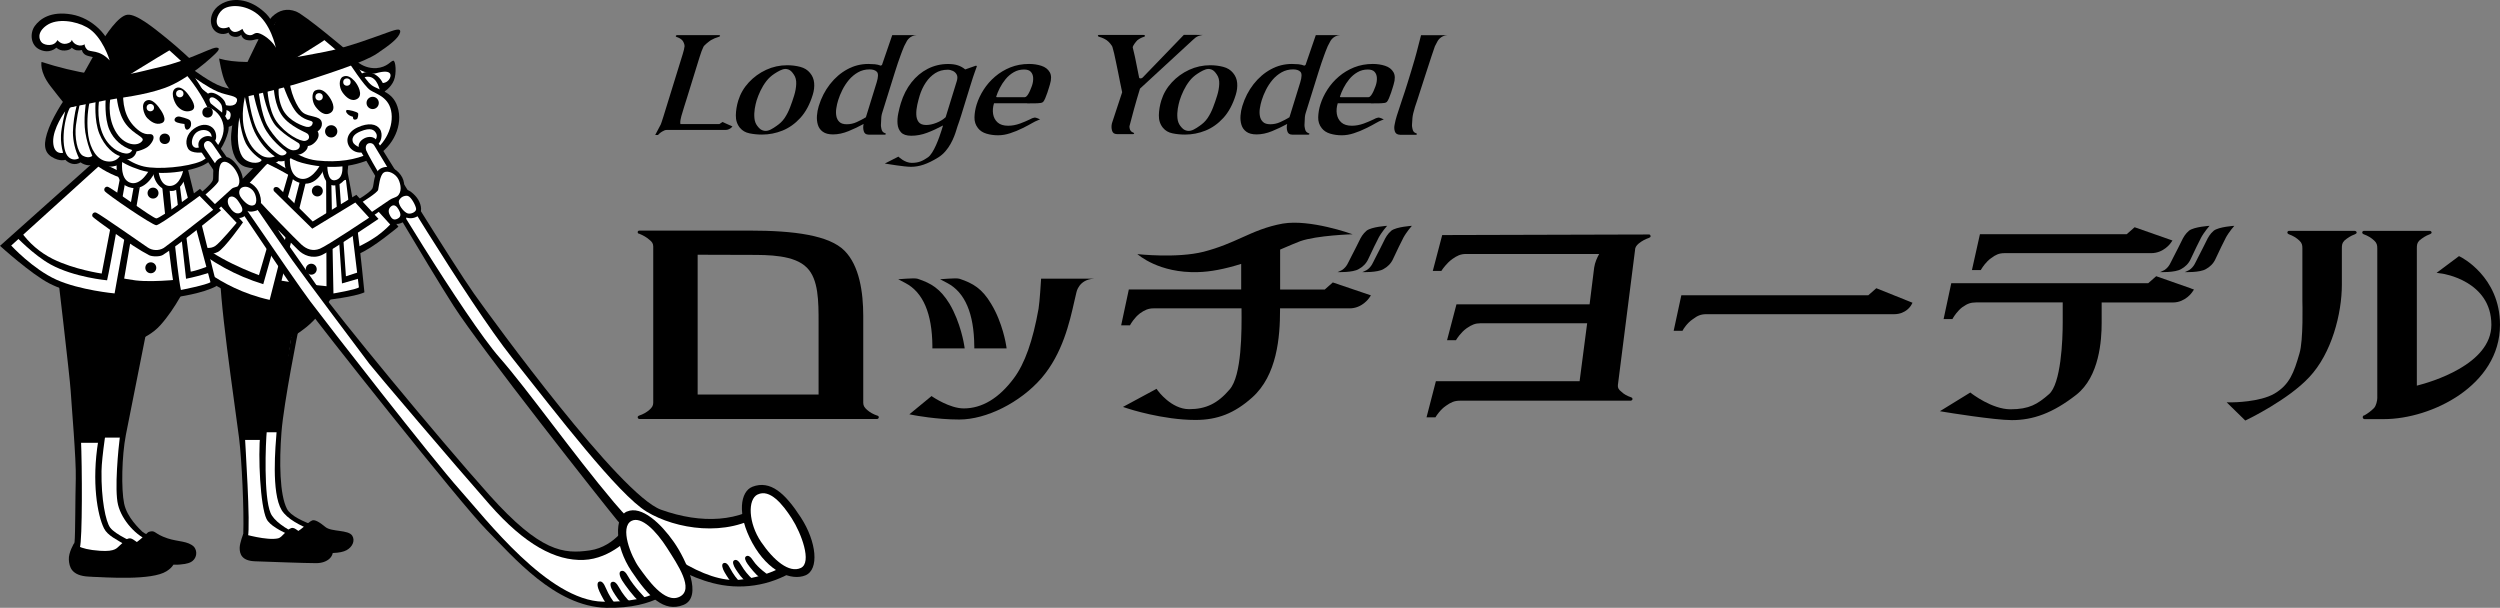 <?xml version="1.0" encoding="UTF-8"?><svg id="_レイヤー_2" xmlns="http://www.w3.org/2000/svg" viewBox="0 0 602.81 146.56"><rect x="0" y="0" width="602.81" height="146.56" fill="#808080" stroke="none"/><defs><style>.cls-1{fill:#fff;}</style></defs><g id="_レイヤー_1-2"><path d="m86.09,14.84c1.28,1.1,2.94,1.67,4.63,1.59,2.7-.21,3.52-1.78,4.11-1.8s.83,3.09.15,4.75c-.68,1.65-2.34,3.07-3.81,3.35l-2.97-.92-4.54-5.13,2.44-1.84Z"/><path class="cls-1" d="m86.18,16.55s2.73,1.61,4.52,1.1c1.86-.53,3.04-.5,3.39.16s-.46,2.54-2.52,2.18c-2.05-.35-5.77-2.76-5.77-2.76l.37-.68Z"/><polygon class="cls-1" points="87.38 18.31 89.13 17.95 92.02 20.24 92.55 21.69 91.74 22.75 87.91 19.76 87.38 18.31"/><path d="m86.93,17.97c.57-.5,1.34-.69,2.08-.54,1.26.24,2.35,1,3.02,2.1.92,1.35.72,3.24.72,3.24l-1.11-.75s-.59-3.52-2.86-3.52c-.46-.03-.91.1-1.28.37l-.57-.91Z"/><polygon class="cls-1" points="83.65 13.35 70.73 2.96 66.81 3.94 59.84 16.68 83.65 13.35"/><polygon class="cls-1" points="67.78 36.51 65.32 39.04 60.55 69.61 82.4 70.74 82.17 39.65 67.78 36.51"/><polygon class="cls-1" points="70.97 79.46 69.53 90.79 67.09 103.88 67.09 114.62 67.65 121.13 68.84 123.21 70.44 125.1 77.15 128.37 73.69 131.49 63.61 127.44 61.2 104.52 62.18 80.63 70.97 79.46"/><path d="m53.21,64.46c-.91,4.45,3.52,33.74,4.42,41.05.69,5.52,1.23,17.56,1.03,23.21-.09,2.52-.29,2.7.14,4.07.33,1.07,3.52,2.04,8.01,2.16s10.6.52,11.72,0,.66-2.8-.7-3.46c-1.37-.66-10.94-3.86-12.6-7.81-1.66-3.95-1.21-16.76-.88-20.04.33-3.27,2-20.6,2-20.6,0,0,3.39-.78,7.59-4.22,4.21-3.44,7.55-9.55,7.55-9.55,0,0-11.13-.92-17.04-2.21s-8.97-1.99-11.23-2.59Z"/><path class="cls-1" d="m78.71,70.4s-6.05-.42-10.68-1.04c-4.62-.62-12.79-2.85-12.79-2.85-.02,3.92.18,7.83.62,11.72.74,7.16,3.05,23.97,3.16,26.35s1.42,22.06.75,24.9,1.1,3.13,1.82,3.32,14.71,1.63,15.1,1.04.62-2.07-.55-2.52-10.39-3.13-11.88-6.2c-1.5-3.08-2.07-15.1-1.5-20.58.57-5.47,1.91-24.57,2.25-25.78s1.87-.57,1.82.07-.04,2.14-.04,2.14c2.18-.67,4.19-1.77,5.93-3.24,2.93-2.48,5.99-7.32,5.99-7.32Z"/><path d="m80.4,69.93s-23.24-3.15-26.46-5.27l3.42,33.44.85,7.21h5.42l.72-1.67,2.77.24,3.29-23.7s8.24-4.17,10-10.25Z"/><path d="m70.38,80.18s-3.48,21.22-3.68,23.83c-.27,3.58-1.33,14.79,1.22,19,2.55,4.2,12.72,6.54,13.54,7,.54.3.73.98.43,1.52-.1.18-.25.33-.43.43-.73.39-2.75.39-2.75.39l.49.78s2.96-.14,3.61-1.06c.65-.92,1.3-2.55,0-3.13-1.3-.58-11.88-2.87-13.62-6.25-1.75-3.38-1.88-11.25-1.32-18.46.56-7.22,4.1-24.77,4.1-24.77l-1.59.72Z"/><polygon points="58.79 104.57 63.61 104.52 63.61 106.08 58.79 106.08 58.79 104.57"/><polygon points="63.92 102.77 67.25 102.51 67.09 104.23 63.92 104.23 63.92 102.77"/><path d="m75.27,125.49c-1.12.45-3.17,2.99-4.53,2.98,0,0,1.53,3.87,4.92,4.48,3.39.61,6.45.52,7.91-.29s2.08-2.32,1.37-3.48c-.93-1.5-5-.89-6.47-2.1-1.46-1.21-2.57-1.84-3.2-1.59Z"/><path d="m75.61,126.66c-.34.11-1.42,1.49-2.88,2.3,2.23,2.2,5.29,3.34,8.41,3.13,1.67-.13,2.79-.93,2.82-1.9.03-1.5-4.3-1.17-6.3-2.4-1.18-.72-1.32-1.37-2.05-1.13Z"/><path d="m70.19,127.35c-1.12.36-2.14,2.23-3.1,2.45-2.67.63-8.44-1.07-8.44-1.07,0,0-.84,2.21-.86,3.35-.02,1.56.56,3.15,3.68,3.26,3.12.11,12.07.45,14.77.45s4.5-1.62,3.94-3.66c-.69-2.54-2.46-1.79-5.4-2.68-2.94-.89-3.47-2.49-4.59-2.1Z"/><path d="m70.61,128.67c-.68.42-1.14,1.63-2.73,2.09-1.5.43-5.18.34-8.11-.45-.57,1.21-.88,2.28.13,3.19,1.17,1.07,6.41.78,8.94.86s7.96.42,8.81.02c1.3-.62,1.86-2.89.16-3.16-6.23-.98-6.51-2.97-7.2-2.55Z"/><polygon class="cls-1" points="91.34 49.98 95.06 54.5 85.99 60.84 85.48 55.85 91.34 49.98"/><path d="m64.13,37.5s-7.47,7.35-12.35,12.5c-2.92,3.08-9.63,11.23-9.63,11.23,0,0,4.21,3.64,9.21,7.13,5.7,3.96,14.93,5.78,14.93,5.78l7.61-30.86s-7.43-3.8-9.79-5.78Z"/><path class="cls-1" d="m64.43,39.46s-6.07,6.52-9.19,10.29c-2.95,3.57-10.12,11.68-10.12,11.68,0,0,7.12,8.04,19.9,10.88l7.27-28.52c-2.54-1.58-5.17-3.03-7.86-4.33Z"/><path d="m45.64,58.73c5.21,4.46,11.28,7.79,17.84,9.79l7.26-25.71-1.24-.71-7.06,24.25s-11.68-4.23-15.36-8.95l-1.44,1.34Z"/><path d="m47.76,60.29c1.13,1.23,3.22,1.23,4.78.46,1.56-.76,6.05-7.13,6.05-7.13l-5.08-5.79s-6.75,6.32-6.89,8.03.33,3.55,1.13,4.43Z"/><path class="cls-1" d="m53.32,49.8l3.74,3.93s-4.07,4.91-5.2,5.61-2.5.48-3.08,0-1.81-2.43-1.22-3.7c.59-1.27,5.76-5.84,5.76-5.84Z"/><path d="m78.64,43.36l.1,28.98s6.7-.74,9.13-1.85c0,0-1.01-10.29-1.7-15.4-.69-5.1-2.52-14.43-2.52-14.43,0,0-2.63,2.16-5.01,2.7Z"/><path class="cls-1" d="m83.42,43.36s-2.86.69-3.52.98l.5,26.42s5.57-.94,6.14-1.48l-3.13-25.92Z"/><polygon points="86.57 65.59 83.41 66.62 81.78 43.24 80.76 43.46 82.46 68.34 86.93 67.05 86.57 65.59"/><circle cx="75.05" cy="64.91" r="1.32"/><polygon class="cls-1" points="23.94 39.04 20.24 68.39 44.33 69.96 44.88 39.9 23.94 39.04"/><polygon class="cls-1" points="34.25 80.63 27.8 82.65 23.9 110.78 23.51 116.25 26.24 135.52 43.56 135.52 45.97 134.71 45.97 132.46 39.37 130.9 36.37 128.94 34.92 129.36 29.62 124.12 28.52 112.99 31.71 94.76 34.25 80.63"/><path d="m33.4,81.29s-4.13,21.22-4.49,23.96c-.36,2.73-1.36,12.84-.44,16.5.91,3.66,4.4,7.65,7.91,8.79,3.51,1.14,8.98,1.9,9.1,2.5.12.59-1.45,2.57-5.29,1.91l-.06.96s4.36.86,6.25-1.1c1.89-1.96-.33-3.32-2.21-3.16-2.57.21-9.18-2.75-9.86-3.45s-3.66-3.37-4.38-6.77c-.72-3.41-.57-11.47.42-16.57.99-5.1,4.9-24.67,4.9-24.67l-1.84,1.11Z"/><path d="m45.64,67.12s-8.01,1.07-12.95.49c-4.95-.59-19.08-4.07-19.08-4.07,0,0,3.25,27.52,3.43,30.7.18,3.18,1.36,16.61,1.23,21.2-.13,4.59-.1,13.57-.29,15.2s-1.23,2.05-1.07,4.3c.16,2.24.96,4.41,9.99,4.09,9.04-.32,13.39-.9,14.06-2.67.67-1.77-2.53-3.13-5.65-4.3s-7.5-3.18-8.73-4.82c-1.11-1.46-2.2-6.91-2.1-13.67.1-6.77,4.64-30.39,4.64-30.39,0,0,5.91-.7,9.56-4.78,3.66-4.08,6.47-9.8,6.97-11.28Z"/><path class="cls-1" d="m42.97,69.09s-1.63.67-7.88.39-19.02-2.8-19.02-2.8c0,0,3.15,32.42,3.45,39.14.3,6.72.36,24.42-.27,26.24s-1.48,2.73-.45,4.42c1.03,1.69,6.14,1.17,9.51,1.17s10.86-.39,10.94-1.95c.08-1.56-5.92-2.43-8.53-4.02-2.61-1.59-4.77-2.53-5.64-4.27-1.59-3.17-3.02-11.18-1.39-21.09,1.43-8.7,3.64-26.83,4.03-27.98s2.07-.84,2.1-.25-.43,3.49-.43,3.49c0,0,4.38-1.06,6.82-3.16,2.44-2.09,4.96-5.47,6.75-9.34Z"/><path d="m44.37,67.58l-9.33.94-19.72-2.63,3.59,39.96,5.62.24.2-1.65,4.8-.2,4.58-23.08s9.27-7.48,10.26-13.57Z"/><polygon points="19.08 104.92 24.8 104.92 24.58 106.77 18.75 106.77 19.08 104.92"/><polygon points="24.8 103.88 30.04 103.63 29.63 105.51 24.73 105.51 24.8 103.88"/><path d="m23.24,38.52L0,59.28s7.47,6.78,11.88,9.05c4.42,2.27,11.52,3.97,17.16,4.13l4.95-29.01c-3.69-1.39-7.28-3.04-10.74-4.93Z"/><path class="cls-1" d="m23.71,40.18L2.7,59.21s5.24,5.69,10.9,8.23c5.66,2.54,14.03,3.31,14.03,3.31l4.84-26.99c-3.14-.58-6.12-1.8-8.77-3.59Z"/><path d="m5.01,55.8c1.98,2.82,4.63,5.1,7.72,6.64,5.13,2.56,11.79,3.52,11.79,3.52l4.59-23.94,1.32.57s-3.97,22.47-4.61,25c0,0-7.94-.71-13.59-3.81-4.19-2.3-8.51-6.9-8.51-6.9l1.3-1.07Z"/><path d="m38.98,43.59s2.25,23.63,3.48,28.06c0,0,6.52-.85,9.84-2.73l-6.95-27.96s-3.88,2.27-6.37,2.63Z"/><path class="cls-1" d="m40.79,44.67s1.82,20.56,2.83,25.25c0,0,6.25-1.23,7.13-1.88l-6.51-24.26s-1.79.47-3.45.89Z"/><path d="m42.38,45.03s2.34,20.9,2.48,22.19c1.89-.38,3.76-.88,5.6-1.47l-.34-1.52s-2.73,1.05-4.13,1.27l-2.61-20.66-1,.19Z"/><circle cx="36.9" cy="46.56" r="1.32"/><circle cx="36.36" cy="64.57" r="1.32"/><polygon class="cls-1" points="25.59 45.56 37.47 53.51 48.12 46.76 51.86 50.48 38.24 61.91 21.49 51.02 25.59 45.56"/><polygon class="cls-1" points="28.92 38.07 29.64 43.06 31.01 45.1 33.55 45.15 36.67 41.29 28.92 38.07"/><polygon class="cls-1" points="37.54 41.9 38.77 44.6 40.33 45.56 42.38 45.31 44.08 43.34 44.87 40.55 37.54 41.9"/><path d="m28.33,38.07s-1.36,5.58,2.68,7.03,6.27-3.46,6.27-3.46l-1.25-.71s-2.1,4.05-4.69,3.1c-2.59-.95-1.82-5.47-1.82-5.47l-1.19-.5Z"/><path d="m38.19,40.93s.21,3.98,2.8,3.91c2.6-.07,3.24-4,3.24-4l1.21-.2s-1.17,5.53-4.14,5.41-4.42-2.76-4.4-5.12h1.29Z"/><path d="m46.43,16.68s4.37,3.31,7.06,4.2c2.69.89,4.3.65,5.03,1.36s1.05,4.43-1.46,4.76c0,0,.7,1.89-.62,2.95s-3.62.85-3.62.85l-8.3-12.44,1.9-1.68Z"/><path class="cls-1" d="m54.27,26.51s1.89.03,1.2,1.95c-.39,1.08-2.39-.3-2.39-.3l1.19-1.65Z"/><path class="cls-1" d="m47.07,18.84s3.02,2.25,5.45,3.27c2.43,1.03,4.78.89,4.66,2.14-.13,1.25-1.71,1.53-3.23.94s-6.68-4.95-6.68-4.95l-.2-1.4Z"/><path d="m45.07,16.09s1.76,2.29,2.93,4.15c1.17,1.86,1.76,2.9,1.76,2.9.18-.52.7-.84,1.24-.78,1.05,0,2.85,1.27,3.27,2.29.42,1.03.51,2.93,0,3.32.81,1.14,1.08,2.59.71,3.94-.61,2.3-2.39,6.16-5.94,7.91-3.02,1.48-10.47,2.73-15.3,1.14-4.83-1.59-8.54-3.82-10.43-11.28-1.89-7.47,2.05-10.08,5.8-12.01,3.75-1.93,14.25-3.91,15.96-1.58Z"/><path d="m47.08,133.33s-1.79-2.9-4.72-2.48c-2.77.39-5.98-1.9-5.98-1.9,0,0-4.96,2.55-5.22,3.39,0,0,7.4,3.52,10.99,3.44,3.59-.07,4.86-1.59,4.93-2.44Z"/><path d="m35.94,128.23c-.48.14-1.03,1.13-3.49,2.87l1.38.45s1.84-1.79,2.6-2.08,1.12.95,3.72,1.52c2.23.49,5.23.67,5.81,1.88.32.66-.07,2.55-4.63,2.08l-.32,1.09s3.35.39,5.03-.52c1.19-.64,1.63-2.12.99-3.3-.07-.13-.15-.25-.24-.36-1.45-1.45-3.81-1.2-6.36-2.04-3.44-1.14-2.84-2.07-4.5-1.59Z"/><path d="m30.86,129.89c-.78.24-1.2,1.03-1.93,1.59s-.93,1.59-4.82,1.33c-5.49-.36-6.21-1.88-6.21-1.88,0,0-1.41,2.27-1.3,4.01.1,1.73.59,3.91,4.86,4.1,4.27.19,15.12.97,18.69-1.3,3.23-2.05,1.54-3.81.64-4.36-1.15-.71-4.38-.48-6.64-1.91-1.96-1.24-2.34-1.89-3.3-1.59Z"/><path d="m31.66,131.33c-.63,0-1.41,1.48-3.32,2.25s-3.82.71-6.73.29c-1.02-.15-2.01-.45-2.93-.9,0,0-1.32,2-.24,3.49.94,1.3,2.76,1.47,9.5,1.54,6.54.07,10.84-.69,11.72-1.68s.63-2.23-.98-2.32c-5.01-.27-6.39-2.66-7.01-2.66Z"/><path d="m46.54,14.84s-3.64-3.43-6.5-5.72c-2.86-2.29-7.1-5.81-9.31-5.57-2.21.24-5.29,4.93-6.7,7.32-1.42,2.39-6.15,11-6.15,11,4.57.64,9.2.64,13.77,0,7.32-1.09,14.9-7.03,14.9-7.03Z"/><path class="cls-1" d="m44.24,15.24s-3.67-3.42-5.96-5.36c-2.29-1.94-5.78-4.12-7.2-4.02s-4.33,3.94-6.14,6.72c-1.81,2.78-4.25,7.86-4.25,7.86,0,0,8.84.5,12.16-.55s11.38-4.65,11.38-4.65Z"/><path d="m40.12,10.7s-10.33,6-14.34,8.89l2.34.34s10.23-6.33,13.11-8.02l-1.11-1.2Z"/><path class="cls-1" d="m44.62,17.68s3.39,3.82,5.34,8.1c2.05.6,3.58,2.33,3.91,4.45.62,3.67-3.41,7.81-5.42,8.66-3.23,1.37-10.32,2.05-13.75,1.26-3.43-.79-7.58-3.56-9.69-8.88s3.13-11.48,6.74-12.91,12.88-.68,12.88-.68Z"/><path d="m16.31,22.83s-3.1,4.36-4.53,8.07-1.21,5.75.72,6.95c1.93,1.2,3.25.68,3.25.68.45.47,1.02.81,1.65.96.69.16,1.42.04,2.02-.34.54.39,1.18.63,1.84.7.7.02,1.39-.17,1.98-.57,1.17.72,2.54,1.03,3.91.86,2.23-.29,2.84-1.82,2.84-1.82,1.25.34,2.54-.39,2.88-1.64.02-.06.03-.11.04-.17,0,0,2.2-.45,3.13-1.47s1.25-1.99.78-2.46c-.7-.72-1.54.67-4.14-1.78-2.6-2.45-3.23-5.86-2.94-9.52l-13.43,1.54Z"/><path class="cls-1" d="m28.13,23.15s.23,4.17,2.24,6.79c2.01,2.62,4.59,3.07,3.95,4.01-.99,1.46-4.51,1.29-6.56-2.46-2.05-3.74-1.11-7.97-1.11-7.97l1.47-.37Z"/><path class="cls-1" d="m25.49,23.78s-.39,4.64.91,7.56c1.03,2.33,3.03,4.1,5.47,4.84-.18.45-.6.76-1.08.82-1.39.2-4.66-1.17-6.14-4.98-1.48-3.81-.73-7.91-.73-7.91l1.57-.33Z"/><path class="cls-1" d="m23.05,24.41s-.39,4.56.89,7.79c1.29,3.23,3.57,5.03,4.97,5.42,0,0-.85,1.63-3.18,1.28s-3.96-2.96-4.44-6.2c-.36-2.68-.26-5.41.3-8.06l1.46-.23Z"/><path d="m48.3,36.29c.82,1.17,21.43,31.93,24.85,36.78,3.43,4.85,38.02,48.53,44.25,54.78,6.23,6.25,16.37,18.43,28.78,18.7,12.41.27,16.51-5.13,16.51-5.13l-11.03-15.61s-3.13,5.99-9.43,6.9c-6.31.91-11.88.43-24.22-13.33-12.34-13.76-37.31-44.1-40.87-49.41-3.56-5.3-25.17-35.84-25.58-36.5-.41-.66-1.61-.98-2.77-.26-1.17.72-1.2,2.06-.49,3.09Z"/><path class="cls-1" d="m49.39,35.77c.64.97,21.29,31.38,25.39,36.85,4.11,5.48,29.55,38.18,35.97,45.35,6.42,7.17,21.43,26.84,34.64,27.11,13.28.27,15.3-4.41,15.3-4.41l-8.37-11.56s-4.84,5.65-11.61,5.9c-6.77.25-14.13-3.66-22.66-13.36-8.53-9.7-27.76-32.32-28.97-33.91s-15.65-20.81-18.63-25.04c-2.98-4.23-18.65-27.22-19.16-27.92-.33-.45-1.01-1.1-1.69-.61s-.39,1.28-.2,1.59Z"/><path class="cls-1" d="m20.7,24.94s-.6,3.81-.13,6.96c.31,1.96.88,3.87,1.69,5.68,0,0-.78.75-2.23,0-1.45-.75-2.07-4.63-1.72-7.38.23-1.77.55-3.53.96-5.27h1.43Z"/><path class="cls-1" d="m18.49,25.43c-.54,2.12-.85,4.29-.91,6.47.02,2.17.53,4.3,1.47,6.25-.78.47-1.77.39-2.45-.22-2.04-1.66-1.39-8.95.29-12.03l1.59-.47Z"/><path class="cls-1" d="m15.72,26.83s-.94,3.87-1.02,5.75c-.06,1.44.11,2.88.51,4.27,0,0-2.28.64-2.39-2.64-.11-3.29,2.9-7.38,2.9-7.38Z"/><path d="m43.46,28.15s1.85.42,2.29.82.37,1.28.19,1.62c-.13.24-.48.78-.96.66s-.5-1.36-.5-1.36c0,0-1.77-.16-2.24-.62s.17-1.41,1.23-1.13Z"/><path d="m35.36,24.22c-1.64.71-.61,3.52.14,4.25s2.03,1.81,3.52,1.21c1.49-.61.02-2.86-.84-3.96s-1.88-1.89-2.81-1.5Z"/><path d="m42.51,21.2c-1.64.72-.51,3.41.13,4.25.71.93,2.03,1.81,3.52,1.21s.13-2.68-.84-3.96c-.79-1.05-1.88-1.91-2.81-1.5Z"/><circle class="cls-1" cx="36.25" cy="25.95" r=".89"/><circle class="cls-1" cx="43.35" cy="22.58" r=".89"/><circle cx="39.73" cy="33.47" r="1.26"/><circle cx="50.05" cy="27.09" r="1.26"/><polygon class="cls-1" points="70.32 36.78 69.08 38.04 69.7 41.65 71.27 43.42 74.53 44.16 77.13 42.44 77.82 40.55 70.32 36.78"/><polygon class="cls-1" points="83.08 39.65 83.08 43.06 81.71 44.04 80.63 44.28 79.15 43.24 78.46 40.65 83.08 39.65"/><path d="m84.81,13.42s2.97,5.8,4.82,7.14c1.85,1.34,5.42,1.42,6.43,5.97,1.01,4.55-1.92,9.59-6.22,11.6-4.95,2.34-10.91,2.78-17.04,1.13-6.13-1.65-9.43-7.81-9.29-11.53.14-3.72,3.85-9.38,7.2-11.06,3.36-1.68,10.75-3.75,14.09-3.27Z"/><path class="cls-1" d="m84.12,15.04s3.72,5.77,5.16,6.71,4.69,1.66,5.13,5.59-2.14,8.2-5.4,9.68c-3.26,1.48-7.38,2.24-12.56,1.68-5.32-.58-10.08-4.76-11.06-10.78-.98-6.02,9.49-14.41,18.74-12.88Z"/><path d="m57.67,22.15s-2.1,8.13-1.95,11.5c.12,3.2,1.21,5.93,3.57,6.61s3.97.21,5.15-.8c.96.17,1.95-.05,2.73-.63,0,0,.72.3,2.23-.3s1.34-1.38,1.34-1.38c.8.29,1.69.17,2.38-.32,1.21-.83,1.1-1.63,1.1-1.63,0,0,1.02.05,2.05-1.25,1.03-1.3.31-2.27.31-2.27,0,0,1.4-.88.96-2.34s-3.01-1.07-4.46-2.16c-1.45-1.09-3.34-5.35-3.34-8.68l-12.07,3.66Z"/><path d="m90.93,33.99s18.54,30.01,23.33,36.77c4.79,6.76,35.34,48.62,45.13,52.14,9.79,3.51,19.21,3,25.72-2.31l8.59,15.48c-5.53,4.34-12.63,6.16-19.56,5.01-11.61-1.97-21.9-11.48-25.32-15.63-3.42-4.14-32.89-41.46-39.4-51.62-6.51-10.16-21.76-36.19-22.74-37.87-1.16-1.98,2.82-4.29,4.25-1.98Z"/><path class="cls-1" d="m90.27,35.12c.27.49,22.53,37.72,33.2,51.14,10.67,13.42,25.59,32.99,32.51,37.15,6.92,4.16,19.22,6.25,28.01.39l6.9,11.46s-4.64,3.73-12.63,4.54-20.31-6.93-30.2-18.65c-9.89-11.72-20.92-27.33-27.58-34.89-8.11-9.21-30.47-46.01-32.18-50-.57-1.86,1.35-2.26,1.97-1.14Z"/><path class="cls-1" d="m68.17,20.24s1.81,5.61,3.82,7.38c2,1.78,3.52,1.25,3.4,2.06-.12.81-.86,1.02-1.46.91s-4.13-1.2-5.69-4.07c-.93-1.84-1.27-3.93-.96-5.97l.9-.32Z"/><path class="cls-1" d="m66.02,21.28s.18,4.11,2.07,6.7c1.89,2.59,5.71,3.91,6.11,4.3s.63,1.4-.57,1.68-4.83-1.74-6.91-4.61c-2.08-2.87-2.26-8.06-2.26-8.06h1.56Z"/><path class="cls-1" d="m63.28,21.69s1.13,6.53,3.45,8.91c2.33,2.38,4.89,3.58,5.33,3.96.44.38.39,1.69-1.32,1.68s-4.84-3.32-6.31-6.02c-1.47-2.7-2.1-8.34-2.1-8.34l.95-.18Z"/><path class="cls-1" d="m61.31,31.67c1.27,2.64,3.15,4.84,4.96,6.05-1.09.44-2.33.33-3.33-.29-1.62-1.05-2.98-2.6-3.88-5.67-1.17-3.94,0-8.38,0-8.38,0,0,1.07,5.82,2.26,8.29Z"/><path class="cls-1" d="m57.72,28.35s.39,3.88,1.56,6.21c.87,1.57,2.12,2.89,3.64,3.85.68.39-1.29,1.56-3.58.23-3.14-1.85-1.63-10.29-1.63-10.29Z"/><path d="m76.13,21.76c-1.14.47-.92,2.77-.1,3.89s2.21,2.48,3.67,1.56.34-3.15-.72-4.39c-.79-.92-1.74-1.51-2.84-1.05Z"/><path d="m82.69,18.49c-1.02.46-1,2.56-.1,3.8.78,1.1,2.16,2.42,3.59,1.53s.16-3.36-.71-4.3c-.8-.86-1.71-1.51-2.78-1.03Z"/><path d="m83.65,26.51c.32-.06,2.51.39,2.71.84.05.44-.03.89-.22,1.29-.21.18-.49.25-.76.18-.23-.05-.29-.45-.29-.67-1.23-.29-1.63-1.08-1.64-1.25s.03-.33.2-.39Z"/><circle cx="79.86" cy="31.67" r="1.48"/><circle cx="89.86" cy="24.82" r="1.48"/><path d="m70,36.85s-.82,4.93,2.02,6.1c2.84,1.17,5.11-3.04,5.11-3.04l1.34.09s-1.95,5.75-6.57,3.95c-4.75-1.85-2.97-7.73-2.97-7.73l1.08.63Z"/><path d="m78.93,40.04s-.06,3.71,1.82,3.42c2.5-.39,1.71-4.3,1.71-4.3h1.48s.39,4.81-2.85,5.5c-3.24.7-3.52-4.61-3.52-4.61l1.36-.02Z"/><path d="m86.17,59.6c1.61-.74,3.15-1.61,4.61-2.61,1.19-.85,2.3-1.8,3.31-2.85l-3.31-3.65,1.45-.78,3.84,4.95s-6.29,5.31-9.61,6.56l-.29-1.61Z"/><path d="m90.53,33.76s.61-.84.16-1.63c-.44-.79-1.25-1.49-3.77-.45s-1.95,2.43-1.67,2.86c.48.57,1.15.95,1.89,1.04l.36,1.14c-1.17.25-2.39-.19-3.13-1.14-1.17-1.6-.67-3.72,1.89-4.88s4.51-.85,5.36.45c.85,1.3.14,3.35-.52,3.58l-.57-.98Z"/><path d="m185.07,138.51s-2.31-1.59-3.37-3.2c-.71-1.08-1.23-1.49-1.77-1.19s-.21,1.1.34,1.89,2.07,2.66,2.82,3.13l1.98-.62Z"/><path d="m181.57,139.75c-1.11-.98-2.06-2.13-2.81-3.41-.64-1.12-1.17-1.53-1.73-1.24s-.17,1.31.35,2.12,1.68,2.53,2.52,2.98l1.68-.45Z"/><path d="m178.74,140.68c-1.06-1.04-1.95-2.24-2.64-3.55-.58-1.17-1.11-1.59-1.66-1.33s-.24,1.3.24,2.13,1.56,2.62,2.34,3.13l1.71-.37Z"/><path d="m152.24,145.47c-1.16-1.08-2.15-2.34-2.92-3.73-.66-1.22-1.23-1.67-1.82-1.38s-.21,1.39.32,2.27,1.73,2.75,2.61,3.27l1.8-.43Z"/><path d="m155.7,144.32s-2.99-3.02-4.18-5.22c-.66-1.22-1.23-1.67-1.82-1.38s-.22,1.39.32,2.27c.54.88,3,4.25,3.88,4.76l1.8-.43Z"/><path d="m148.69,146.02c-1.07-1.24-1.93-2.64-2.57-4.15-.54-1.33-1.07-1.85-1.68-1.61s-.34,1.43.11,2.39c.46.96,1.47,3.02,2.3,3.64l1.83-.27Z"/><path d="m51,33.27c.11-.54-.09-1.1-.51-1.45-.73-.65-2.15-.65-3.13.12s-1.41,2.55-.83,3.27,1.35.37,1.84.23l.75,1.27s-2.97.52-3.79-.91c-.82-1.43-.34-3.52,1.41-4.75,1.61-1.17,3.25-1.26,4.43-.32,1.18.94,1.12,2.89.61,3.28l-.78-.75Z"/><circle cx="76.52" cy="46.05" r="1.32"/><circle cx="75.39" cy="55.06" r="1.32"/><path d="m151.18,123.33c-3.02,1.28-3.07,8.2,1.1,14.42,4.17,6.22,7.81,9.98,12.52,8.11,4.71-1.88.73-10.82-2.34-15.2s-7.73-8.83-11.27-7.32Z"/><path class="cls-1" d="m152.29,125.59c-2.95,1.48-.16,8.54,1.82,11.27,1.98,2.72,6.15,8.83,9.77,7.03,3.61-1.8-.5-7.77-3.02-11.74-2.67-4.19-6.21-7.73-8.57-6.56Z"/><path d="m51.85,11.52c-1.26.2-7.12,3.26-12.98,4.57s-9.85,2.93-16.6,1.81c-4.16-.68-8.26-1.67-12.26-2.97,0,0-.54,2.32,2.11,5.77,2.65,3.45,4.24,5.31,4.24,5.31,0,0,5.08-1.07,8.89-1.78s9.2-1.14,14.55-3.05c5.34-1.91,11.44-7.43,12.56-8.68,1.12-1.25-.5-.98-.5-.98Z"/><path d="m11.72,16.85s.81,3.02,4.93,7.26c0,0,6.36-1.01,10.74-1.73s9.96-1.79,12.84-2.89c2.88-1.1,7.34-4.65,7.34-4.65,0,0-8.13,3.48-15.24,4.28-7.1.8-13.47.23-20.62-2.27Z"/><path d="m81.47,12.47s-8.07-7.21-10.55-8.13c-2.48-.92-3.85.32-4.63,1.42-.78,1.11-4.57,9.83-4.57,9.83l-2.45.26s4.66-10.23,6.36-11.84,3.61-2.06,5.73-1.25c2.13.81,12.06,9.22,12.06,9.22l-1.95.48Z"/><path d="m77.98,7.87s-8.77,5.64-11.28,7.17l3.61-.45s7.11-4.17,8.63-5.45l-.97-1.28Z"/><path d="m54.72,46.88c-1.1.88-.83,2.25.18,3.84,1.01,1.59,2.51,2.18,3.62,1.65.63-.26,1.06-.86,1.11-1.54,0,0,.55.48,2.16-.04,1.61-.52,1.41-3.68.06-5.39-1.35-1.71-3.06-1.91-3.81-1.49s-1.87,1.84-1.63,2.52c-.6-.13-1.23.04-1.69.45Z"/><path class="cls-1" d="m60.97,45.92c-1.17-1.26-2.41-.92-2.84-.57s-.82,1.33.17,2.54,2.02,1.99,2.96,1.56.51-2.67-.29-3.52Z"/><path class="cls-1" d="m55.47,47.46c-.62.27-.75,1.36-.21,2.29.54.93,1.56,2.14,2.68,1.56,1.11-.57.13-1.89-.51-2.84s-1.41-1.25-1.95-1Z"/><path d="m92.26,50.48s.18,1.63,1.01,2.41,1.88,1.43,3.28.96,1.44-1.39,1.44-1.39c.89.29,1.86.18,2.66-.3,1.32-.82.98-2.71.19-4.02-.79-1.31-2.45-2.63-3.17-2.37s-4.84,3.79-5.41,4.72Z"/><path class="cls-1" d="m96.18,48.83c.18,1.05,1.36,2.39,2.13,2.63s2.04-.35,2.03-1.05-1.17-2.95-2.01-3.17-2.33.52-2.15,1.58Z"/><path class="cls-1" d="m94.37,49.71c-.63.48-.88,1.17-.37,2.18s1.06,1.3,1.98.78.54-1.42.11-2.19c-.43-.77-1.05-1.26-1.72-.77Z"/><path d="m181.41,117.38c-2.84,1.09-3.85,6.51,0,13.54,3.85,7.03,9.45,9.19,12.8,7.81,3.36-1.38,2.71-8.07-1.1-13.95-3.81-5.88-7.35-9.07-11.7-7.41Z"/><path class="cls-1" d="m182.7,119.22c-2.49,1.17-2.24,6.95.81,11.44,3.05,4.5,6.79,7.59,9.58,6.29,2.79-1.3.09-8.44-2.16-11.93-2.25-3.5-5.31-7.19-8.23-5.79Z"/><path d="m48.12,46.76s2.88-2.34,3.19-3.3-.44-4.04,1.52-5.2c1.96-1.16,3.36.26,4.45,1.76,1.09,1.5,1.78,3.69.9,5-.7,1.04-1.81,1.17-2.47,1.84-.58.6-3.86,3.63-3.86,3.63l-3.73-3.72Z"/><path class="cls-1" d="m49.31,47.1s3.32-2.76,3.4-3.52c.08-.75-.16-3.57.78-4.34.94-.76,2.43.49,3.16,1.56,1.02,1.52,1.38,3.07.78,4-.24.39-1.06.24-1.63.78s-4.2,3.83-4.2,3.83l-2.3-2.32Z"/><path d="m86.17,48.23s3.18-1.88,3.64-2.81.15-4.05,2.25-4.92,4.07.64,4.93,2.29.55,4.12-.61,5.18c-.92.84-1.95.88-2.71,1.46-.66.51-4.34,3.03-4.34,3.03l-3.16-4.22Z"/><path class="cls-1" d="m87.31,48.74s3.69-2.25,3.87-2.97.36-3.56,1.39-4.18,2.85.32,3.5,1.65c.6,1.25.9,3.05-.25,4.05-.34.3-1.23.46-1.87.91s-4.69,3.18-4.69,3.18l-1.95-2.65Z"/><polygon class="cls-1" points="66.81 45.56 75.39 54.14 85.99 48.39 90.02 52.62 76.61 61.22 72.73 60.12 62.87 49.54 66.81 45.56"/><path d="m66.02,46.05l9.28,9.09,10.38-6.31,3.33,3.66s-10.16,6.8-11.88,7.48c-1.72.68-3.17.16-4.47-1.02-1.3-1.17-9.18-9.32-9.57-9.84s-1.92.45-1.02,1.37,8.66,8.59,9.83,9.79,3.38,2.27,5.72,1.22,13.65-8.71,13.65-8.71l-5.35-5.81-10.52,6.44s-7.53-7.5-8.12-8.05-1.64-.24-1.25.68Z"/><path class="cls-1" d="m50.49,24.11c0-.36.21-.72.82-.63s1.89,1.17,2.14,1.95c.16.56.2,1.15.1,1.72l-2.73-2.2c-.17-.25-.28-.54-.32-.84Z"/><path class="cls-1" d="m61.01,22.15s1.01,4.98,2.59,8.29c1.58,3.31,4.77,5.64,5.33,6.07s-.43,1.17-1.28.93-3.41-2.21-5.31-5.47c-1.91-3.25-2.5-9.38-2.5-9.38l1.17-.45Z"/><path d="m52.83,14.11s.65,4.08,1.52,5.83c.87,1.75,2.95,3.84,2.95,3.84,0,0,10.73-2.34,16.61-4.3s13.86-4.46,17-6.57c3.14-2.11,5.22-3.73,5.56-5.08s-1.75-.43-3.27.09-9.33,3.54-14.75,4.55c-5.41,1.01-18.04,3.86-25.63,1.64Z"/><path d="m57.67,22.15c5.7-1.15,11.33-2.64,16.85-4.46,8.29-2.81,15.65-4.86,18.24-7.86-6,1.9-12.08,3.5-18.24,4.78-9.06,1.8-15.65,2.16-19.24,1.77.19,2.12,1.02,4.14,2.39,5.77Z"/><path d="m25.98,45.03c-.38-.08-.75.17-.83.55-.03.16,0,.32.07.47.32.63,11.53,8.29,12.47,8.26s10.43-7.08,10.43-7.08l3.29,3.35s-11.09,8.69-11.93,9.21c-1.22.72-2.75.66-3.91-.15-1.17-.78-11.55-8.05-12.33-8.34-.33-.18-.74-.05-.92.28-.12.22-.11.49.03.69.29.39,9.43,7.13,13.59,9.26.78.39,2.59.39,3.3-.04,4.12-2.54,14.06-10.78,14.06-10.78l-5.08-5.17s-9.63,7.2-10.54,7.12-10.97-7.52-11.72-7.63Z"/><circle class="cls-1" cx="76.94" cy="23.34" r=".89"/><circle class="cls-1" cx="83.65" cy="19.79" r=".89"/><polygon points="30.43 4.85 24.53 12.34 21.07 18.47 28.11 18.84 41.22 11.31 31.89 4.85 30.43 4.85"/><path d="m28.94,18.75s-1.17-2.08-1.86-6.12c-.69-4.04-4.84-8.29-9.84-9.15s-7.64,1.09-8.86,2.8c-1.22,1.71-1.02,4.61,1.13,5.64,2.48,1.2,4.07-.43,4.07-.43.56.51,1.3.76,2.05.69,1.34-.06,1.68-.69,1.68-.69.31.31.69.52,1.11.63.45.07.9.05,1.34-.05.09.5.41.93.86,1.17.78.48,3,.52,4.03,1.47,1.02.95,3.07,3.57,3.13,4.69l1.18-.64Z"/><path class="cls-1" d="m26.45,14.57s-1.72-5.86-5.47-7.98c-2.76-1.56-7.18-2.24-9.7-.5s-1.84,3.62-1.13,4.24,2.93.98,3.69-.67c0,0,.88,1.17,2.2.87s1.26-.94,1.26-.94c.26.63.79,1.1,1.44,1.29.56.19,1.18.11,1.68-.2,0,0-.12.54.59,1.27.71.73,2.92-.1,5.43,2.61Z"/><polygon points="67.61 3.27 60.55 15.72 69.08 15.04 77.87 8.7 70.73 2.96 67.61 3.27"/><path d="m68.14,14.9s-.7-8.29-3.91-11.52c-3.02-3.03-6.78-4.1-9.88-2.9-4.18,1.62-4.07,5.7-2.47,7.03.9.77,2.18.91,3.23.34,0,0,.18.9,1.5,1.04.57.08,1.15-.11,1.56-.52.15.67.7,1.18,1.38,1.29,1.45.29,2.05-.34,2.73-.18.89.2,3.91,2.3,4.23,5.84l1.62-.41Z"/><path class="cls-1" d="m66.51,11.48s-1.21-6.02-5.02-8.52c-3.13-2.05-6.54-1.74-7.88-.59s-1.82,3.18-.88,4.04,2.51.08,2.51.08c0,0,.39,1.13,1.3,1.21s1.92-.75,1.92-.75c0,0,.34,1.17,1.3,1.45,1.47.45,1.39-.92,2.95-.29s3.27,2.27,3.79,3.38Z"/><path d="m332.36,57.44c-.29.51-1.6,3.21-2.41,4.96-.51,1.17-1.39,1.97-2.33,2.48-1.46.88-5.09.73-5.09.73,0,0,.58-.22,1.09-.51,1.17-.8,1.46-1.82,1.97-2.77.87-1.6,1.9-3.79,2.11-4.16.44-.95.95-1.82,1.82-2.55,1.24-.95,4.95-1.17,4.95-1.17,0,0-1.31,1.46-2.12,2.99Z"/><path d="m338.33,57.44c-.29.51-1.6,3.21-2.41,4.96-.51,1.17-1.39,1.97-2.33,2.48-1.46.88-5.09.73-5.09.73,0,0,.58-.22,1.09-.51,1.17-.8,1.46-1.82,1.97-2.77.87-1.6,1.9-3.79,2.11-4.16.44-.95.95-1.82,1.82-2.55,1.24-.95,4.95-1.17,4.95-1.17,0,0-1.31,1.46-2.12,2.99Z"/><path d="m530.67,57.44c-.29.51-1.6,3.21-2.41,4.96-.51,1.17-1.39,1.97-2.33,2.48-1.46.88-5.09.73-5.09.73,0,0,.58-.22,1.09-.51,1.17-.8,1.46-1.82,1.97-2.77.87-1.6,1.9-3.79,2.11-4.16.44-.95.95-1.82,1.82-2.55,1.24-.95,4.95-1.17,4.95-1.17,0,0-1.31,1.46-2.12,2.99Z"/><path d="m536.64,57.44c-.29.51-1.6,3.21-2.41,4.96-.51,1.17-1.39,1.97-2.33,2.48-1.46.88-5.09.73-5.09.73,0,0,.58-.22,1.09-.51,1.17-.8,1.46-1.82,1.97-2.77.87-1.6,1.9-3.79,2.11-4.16.44-.95.95-1.82,1.82-2.55,1.24-.95,4.95-1.17,4.95-1.17,0,0-1.31,1.46-2.12,2.99Z"/><path d="m234.93,83.44v.57h7.79l-.1-.65c-.03-.22-.85-5.56-3.65-10.13-2.17-3.64-4.35-4.92-7.57-6-.4-.16-1.7-.11-2.73-.04l-1.99.14,1.76.93c4.24,2.24,6.42,7.35,6.48,15.18Z"/><path d="m224.82,83.44v.57h7.79l-.1-.65c-.03-.22-.85-5.56-3.57-10.13h0c-2.25-3.65-4.43-4.93-7.64-6-.4-.16-1.71-.11-2.73-.04l-1.99.14,1.76.93c4.24,2.24,6.42,7.35,6.48,15.18Z"/><path d="m263.75,67.19h-12.72l-.03.54s-.29,4.95-.58,6.72c-1.38,7.76-3.33,13.24-5.95,16.75-3.6,4.83-7.67,7.28-12.09,7.28-3.35,0-7.37-2.72-7.41-2.74l-.35-.24-5.35,4.4,1.19.23c.05.01,5.44,1.03,10.83,1.03,6.57,0,14.72-4.1,19.83-9.97,5.09-5.92,6.79-13.49,7.92-18.49.18-.82.52-2.23.52-2.23h0s.57-3.09,4.18-3.26Z"/><path d="m319.48,69.81h-10.81v-9.63l.96-.41c1.41-.6,3.17-1.36,3.91-1.62,3.99-1.4,12.54-1.67,12.62-1.66h0c-.42-.15-10.28-3.68-16.85-2.58-3.93.71-6.79,1.99-9.82,3.35-2.68,1.21-5.46,2.45-9.26,3.44-6.46,1.63-15.89.58-15.99.57h0c.22.15,5.18,4.63,14.61,4.34,2.94-.06,6.45-.73,10.43-1.98v6.16h-27.09l-1.85,8.65h2.13s.16-.29.16-.29c.01-.02.91-1.59,2.24-2.59,1.11-.78,1.97-1.21,3.32-1.21h21.17c.06,5.59.07,16.2-2.86,19.55-2.88,3.38-5.71,4.76-9.78,4.76-4.31,0-7.53-4.45-7.56-4.5l-.29-.41-8.1,4.37,1.26.41c.08.03,8.35,2.73,16.22,2.73,5.32,0,9.41-1.61,13.65-5.39,6.05-5.36,6.75-14.63,6.75-21.14v-.38h16.79c2.97,0,4.63-2.41,4.7-2.51l.42-.62-9.19-3.12-1.91,1.68Z"/><path d="m452.42,69.5l-1.92,1.69h-45.09l-1.85,8.58h2.13s.16-.29.16-.29c0-.02.91-1.58,2.33-2.52,1.04-.78,1.86-1.2,3.23-1.2h45.29c2.93,0,4.1-2.11,4.15-2.2l.3-.56-8.72-3.5Z"/><path d="m528.32,69.55l-8.41-2.95-1.91,1.68h-47.5l-1.85,8.65h2.13l.16-.29.04-.06c.18-.3,1.04-1.66,2.21-2.53,1.2-.83,1.95-1.12,3.31-1.13h20.87v4.83c0,2.06-.09,5.8-.57,9.33-.24,1.76-.57,3.48-1.03,4.89-.45,1.41-1.05,2.52-1.7,3.07h0c-1.41,1.23-2.6,2.13-3.99,2.73-1.39.6-3.01.92-5.33.92-2.17,0-4.54-.94-6.33-1.9-.9-.48-1.66-.96-2.19-1.32-.27-.18-.47-.33-.62-.43l-.16-.12-.05-.04-.31-.24-7.33,4.51,1.51.25s2.9.48,6.33.95c3.43.47,7.36.95,9.51.95,5.09,0,9.85-1.67,15.52-6.1,2.84-2.23,4.36-5.57,5.18-8.82.82-3.25.95-6.45.95-8.48v-4.97h17.22c1.48,0,2.64-.64,3.42-1.25.78-.62,1.19-1.23,1.21-1.26l.41-.61-.7-.24Z"/><path d="m477.79,64.83l.04-.06c.18-.3,1.05-1.66,2.28-2.53h0s0,0,0,0c1.14-.84,1.89-1.19,3.23-1.2h35.37c1.51,0,2.69-.61,3.47-1.21.79-.6,1.2-1.19,1.22-1.22l.43-.62-.71-.25-8.41-2.95-1.91,1.68h-35.39l-1.93,8.65h2.14l.16-.29Z"/><path d="m567.8,55.66h-15.79c-.31,0-.47.17-.47.42,0,.17.16.34.39.42.94.34,1.81.84,2.51,1.52.63.59.72,1.1.72,1.85h0v12.78c0,.09.28,9.42-.71,12.59-1.32,4.58-2.38,7.52-6.01,9.66-3.54,2.08-10.07,2.11-10.14,2.11h-1.4s4.49,4.39,4.49,4.39l.36-.17c.41-.2,10-4.85,15.04-10.26,5.45-5.76,7.89-15.37,7.89-22.34v-8.75h0c0-.76.04-1.26.59-1.85.78-.67,1.57-1.18,2.51-1.52.24-.08.47-.25.47-.42,0-.25-.23-.42-.47-.42Z"/><path d="m573.23,95.88c0,.74-.29,1.95-.79,2.5-.72.74-1.51,1.3-2.3,1.76-.22,0-.43.19-.43.46s.22.46.43.46h4.68c11.44,0,27.99-8.1,27.99-22.74,0-11.67-9.49-16.37-9.58-16.41l-.31-.15-5.4,4.03,1.38.19c.12.02,11.83,1.73,11.83,12.34,0,9.59-14.6,13.82-17.97,14.67v-33.12h0c0-.76.03-1.26.58-1.85.79-.67,1.57-1.18,2.51-1.52.24-.08.47-.25.47-.42,0-.25-.24-.42-.47-.42h-15.79c-.31,0-.47.17-.47.42,0,.17.16.34.39.42.94.34,1.81.84,2.51,1.52.63.59.73,1.1.73,1.85v36.54-.54Z"/><path d="m397.6,56.54l-7.45.02h0s-42.4.12-42.4.12l-2.27,8.65h2.07s.17-.26.17-.26c.01-.02,1.06-1.6,2.48-2.62,1.11-.78,1.97-1.21,3.32-1.21h32.08c-.45.79-1.02,2-1.21,3.3l-1.1,8.84h-32.1l-2.27,8.65h2.15s.17-.27.17-.27c.01-.02.98-1.59,2.39-2.6,1.25-.88,2.15-1.21,3.32-1.21h25.75l-1.82,13.96h-34.65l-2.26,8.72h2.15s.17-.27.17-.27c.01-.02.98-1.59,2.39-2.53,1.11-.78,1.97-1.21,3.32-1.21h41.19c.22,0,.45-.23.45-.38,0-.23-.15-.38-.37-.45-.9-.3-1.73-.75-2.33-1.35-.6-.45-.9-.9-.83-1.58l4.13-32.5c0-.68.3-1.13.9-1.65.75-.6,1.58-1.05,2.48-1.35.22-.08.38-.23.38-.38,0-.23-.15-.45-.38-.45Z"/><path d="m211.52,100.21c-.92-.31-1.76-.77-2.45-1.38-.61-.54-.92-1-.92-1.69v-20.96c0-5.68-.92-12.13-4.53-15.74-3.68-3.69-12.04-4.84-22.86-4.84h-26.54c-.31,0-.46.15-.46.38s.15.38.38.38c.92.38,1.76.84,2.45,1.46.61.46.92.92.92,1.61v37.7c0,.69-.31,1.15-.92,1.69-.69.61-1.53,1.07-2.45,1.38-.23.08-.38.23-.38.38,0,.23.15.46.46.46h57.22c.31,0,.46-.23.46-.46,0-.15-.15-.31-.38-.38Zm-14.15-5.08h-29.15v-33.7c.51,0,1.27,0,2.4,0,4.04,0,10.09.03,10.1.03,4.57,0,10.83,0,13.85,3.09,2.81,2.81,2.81,8.13,2.81,13.28v17.31Z"/><path d="m178.44,30.85c-.7-.85-1.04-1.87-1.01-3.05.02-1.18.22-2.36.58-3.55.51-1.64,1.35-3.1,2.54-4.38s2.58-2.29,4.18-3.03c1.6-.74,3.3-1.11,5.08-1.11,1.1,0,2.14.13,3.14.39,1,.26,1.78.75,2.36,1.46.59.7.92,1.5,1,2.42.08.92-.03,1.87-.34,2.86-.71,2.31-1.71,4.17-2.99,5.57-1.28,1.4-2.72,2.42-4.31,3.06-1.59.64-3.24.96-4.93.96-1.05,0-2.06-.1-3.03-.3-.97-.2-1.72-.64-2.27-1.31Zm10.88-14.22c-.71,0-1.77.61-2.59,1.15-.73.48-1.38,1.05-1.94,1.78-.56.73-1.03,1.5-1.42,2.32-.39.82-.7,1.6-.93,2.34-.17.56-.32,1.23-.45,2-.12.77-.15,1.53-.08,2.27s.3,1.36.68,1.85c.38.49.8,1.04,1.71,1.2,1.03.18,2.07-.58,2.93-1.17.75-.51,1.41-1.1,1.94-1.88.53-.79.97-1.65,1.33-2.59.36-.94.69-1.88.98-2.83.3-.96.47-1.9.51-2.81.04-.91-.15-1.67-.57-2.27-.42-.61-.94-1.37-2.1-1.37Z"/><path d="m247.69,24.93c.91-.04,2.42.03,2.98-.08,0,0,.57,0,.85-.27.64-.64,1.54-3.89,1.65-4.25.38-1.23.36-2.21-.06-2.93-.42-.72-1.08-1.23-2-1.53-.91-.3-1.91-.45-2.98-.45-1.63,0-3.12.28-4.49.82-1.37.55-2.6,1.29-3.69,2.22-1.09.93-2.01,1.98-2.76,3.15-.75,1.17-1.32,2.37-1.7,3.6-.32,1.03-.49,2.05-.52,3.06-.03,1.01.26,1.88.85,2.63.49.63,1.17,1.07,2.04,1.33.87.26,1.8.39,2.78.39s1.92-.16,2.93-.49c1.02-.33,2.03-.74,3.04-1.25.38-.19.75-.39,1.13-.58.05-.03.11-.05.16-.08.02-.01.05-.03.07-.04.34-.18.66-.37.99-.55.31-.17.57-.31.65-.35.54-.28,1.18-.47,1.18-.47,0,0-.88-.51-1.38-.45-.37.06-.69.21-1.01.39-.02,0-.05.02-.08.04-.76.36-1.54.7-2.34.99-.99.36-1.96.54-2.89.54-1.1,0-1.94-.26-2.54-.79-.59-.53-.95-1.21-1.09-2.04-.13-.83-.06-1.69.22-2.59h7.98Zm-.55-1.49h-6.73c-.16,0-.22-.06-.19-.17.19-.61.47-1.28.85-2.04.38-.75.85-1.46,1.4-2.14.55-.67,1.2-1.23,1.96-1.67.75-.44,1.59-.66,2.5-.66.76,0,1.3.19,1.64.57.34.38.52.86.55,1.43.03.57-.05,1.15-.23,1.73,0,0-.93,2.93-1.76,2.93Z"/><path d="m330.57,24.93c.91-.04,2.42.03,2.98-.08,0,0,.57,0,.85-.27.64-.64,1.54-3.89,1.65-4.25.38-1.23.36-2.21-.06-2.93-.42-.72-1.08-1.23-2-1.53-.91-.3-1.91-.45-2.98-.45-1.63,0-3.12.28-4.49.82-1.37.55-2.6,1.29-3.69,2.22-1.09.93-2.01,1.98-2.76,3.15-.75,1.17-1.32,2.37-1.7,3.6-.32,1.03-.49,2.05-.52,3.06-.03,1.01.26,1.88.85,2.63.49.63,1.17,1.07,2.04,1.33.87.26,1.8.39,2.78.39s1.92-.16,2.93-.49c1.02-.33,2.03-.74,3.04-1.25.38-.19.75-.39,1.13-.58.05-.03.11-.05.16-.08.02-.01.05-.03.07-.04.34-.18.66-.37.99-.55.31-.17.57-.31.65-.35.54-.28,1.18-.47,1.18-.47,0,0-.88-.51-1.38-.45-.37.06-.69.21-1.01.39-.02,0-.05.02-.08.04-.76.36-1.54.7-2.34.99-.99.36-1.96.54-2.89.54-1.1,0-1.94-.26-2.54-.79-.59-.53-.95-1.21-1.09-2.04-.13-.83-.06-1.69.22-2.59h7.98Zm-.55-1.49h-6.73c-.16,0-.22-.06-.19-.17.19-.61.47-1.28.85-2.04.38-.75.85-1.46,1.4-2.14.55-.67,1.2-1.23,1.96-1.67.75-.44,1.59-.66,2.5-.66.76,0,1.3.19,1.64.57.34.38.52.86.55,1.43.03.57-.05,1.15-.23,1.73,0,0-.93,2.93-1.76,2.93Z"/><path d="m174.22,29.4l-.76.52h-9.39c-.02-.07-.03-.16-.04-.25-.02-.43.07-.98.26-1.67.19-.68.41-1.42.66-2.2.25-.79.49-1.53.7-2.22l3.03-9.8c.33-1.08.64-1.89.91-2.44.12-.39,1.37-1.35,1.82-1.65.61-.35,1.19-.6,1.84-.78.16-.04.34-.13.37-.22.04-.13-.08-.22-.23-.22h-10.07c-.2,0-.33.09-.37.22-.03.09.05.17.18.22.55.17,1.02.43,1.36.78.27.26.59,1,.58,1.44-.05.31-.1.6-.16.87-.08.34-.18.7-.3,1.08l-4.64,15.01c-.12.38-.26.81-.42,1.3-.08.23-.15.42-.21.59l-1.36,2.58h.67s.08-.09.08-.09c0,0,.43-.48.97-.77.4-.24.69-.37,1.12-.37h14.14c.92,0,1.48-.64,1.5-.67l.15-.17-2.39-1.07Z"/><path d="m235.13,15.9c-.4.14-2.39.84-2.39.84-.55-.45-1.14-.78-1.79-.99-.64-.21-1.42-.32-2.34-.32-1.76,0-3.4.39-4.91,1.16-1.51.77-2.82,1.87-3.93,3.28-1.11,1.41-1.97,3.09-2.56,5.02-.22.72-.43,1.53-.61,2.42-.19.9-.25,1.76-.18,2.57.07.82.35,1.5.85,2.04.5.54,1.32.81,2.46.81,1.28,0,2.56-.24,3.83-.72,1.27-.48,2.54-1.07,3.83-1.76l-.39,1.26c-.24.76-.7,2.15-1.29,3.46-.29.65-.62,1.29-.95,1.81-.33.52-.69.93-.99,1.14h0c-.67.46-1.23.79-1.82,1.01-.6.22-1.25.34-2.12.34-.82,0-1.61-.35-2.18-.71-.28-.18-.52-.36-.68-.49-.08-.07-.14-.12-.18-.16l-.05-.04h-.01s-.09-.11-.09-.11l-3.29,1.67.54.09s1.04.18,2.29.35c1.24.18,2.68.35,3.49.35,1.92,0,3.92-.62,6.57-2.26,1.33-.83,2.29-2.06,2.97-3.27.68-1.21,1.1-2.39,1.33-3.15l.33-1.06c.28-.76.58-1.65.9-2.68.54-1.75.99-3.21,1.35-4.38.36-1.17.66-2.13.89-2.88s.43-1.37.59-1.87c.16-.49.32-.94.46-1.33.14-.39.3-.84.48-1.33,0,0,0-.27-.4-.13Zm-9.35,13.72c-.89.35-1.71.52-2.46.52-.85,0-1.45-.24-1.81-.71-.36-.47-.55-1.08-.57-1.83-.02-.75.06-1.53.24-2.34.18-.81.38-1.55.58-2.22.35-1.14.84-2.19,1.47-3.13.62-.94,1.38-1.69,2.26-2.26.88-.56,1.9-.84,3.04-.84.41,0,.82.1,1.23.29.41.19.72.49.93.89.21.4.21.92.02,1.55l-2.69,8.72c-.61.56-1.36,1.02-2.24,1.36Z"/><path d="m280.44,30.85c-.7-.85-1.04-1.87-1.01-3.05.02-1.18.22-2.36.58-3.55.51-1.64,1.35-3.1,2.54-4.38,1.18-1.28,2.58-2.29,4.18-3.03,1.6-.74,3.3-1.11,5.08-1.11,1.1,0,2.14.13,3.14.39,1,.26,1.78.75,2.36,1.46.59.7.92,1.5,1,2.42.08.92-.03,1.87-.34,2.86-.71,2.31-1.71,4.17-2.99,5.57-1.28,1.4-2.72,2.42-4.31,3.06-1.59.64-3.24.96-4.93.96-1.05,0-2.06-.1-3.03-.3-.97-.2-1.72-.64-2.27-1.31Zm10.88-14.22c-.71,0-1.77.61-2.59,1.15-.73.48-1.38,1.05-1.94,1.78-.56.73-1.03,1.5-1.42,2.32-.39.82-.7,1.6-.93,2.34-.17.56-.32,1.23-.45,2-.12.77-.15,1.53-.08,2.27.07.74.3,1.36.68,1.85.38.49.8,1.04,1.71,1.2,1.03.18,2.07-.58,2.93-1.17.75-.51,1.41-1.1,1.94-1.88.53-.79.97-1.65,1.33-2.59.36-.94.69-1.88.98-2.83.3-.96.47-1.9.51-2.81.04-.91-.15-1.67-.57-2.27-.42-.61-.94-1.37-2.1-1.37Z"/><path d="m315.64,32.17c-.32-.11-.59-.29-.75-.52-.18-.17-.37-1.19-.35-1.49,0-.35.06-1.59.1-1.95.04-.36.1-.67.19-.94l3.08-9.86c.26-.83.5-1.57.72-2.22.22-.65.45-1.28.67-1.89.21-.57.47-1.29.85-2.17.22-.47.62-1.18.62-1.18h0s.7-1.41,2.39-1.48h-5.89l-2.47,7.19-.29.17c-.45-.18-.93-.29-1.44-.34-.51-.04-1.03-.07-1.56-.07-1.81,0-3.5.43-5.09,1.3-1.58.86-2.97,2.06-4.16,3.58-1.19,1.53-2.1,3.29-2.71,5.28-.23.74-.37,1.5-.43,2.29-.06.79.01,1.53.22,2.22.21.7.61,1.26,1.2,1.68.59.43,1.41.64,2.46.64,1.19,0,2.43-.26,3.73-.79,1.3-.53,2.51-1.11,3.64-1.73-.14.61-.13,1.18.03,1.73.16.53.47.83,1.2.85h3.91c.09,0,.2-.09.22-.14.03-.09-.01-.14-.09-.17Zm-4.73-3.89c-.7.43-1.44.81-2.21,1.16-.77.35-1.57.52-2.39.52s-1.4-.19-1.78-.56c-.39-.37-.64-.85-.74-1.43-.11-.58-.11-1.21,0-1.88.1-.67.25-1.32.45-1.95.24-.79.58-1.61,1.01-2.47.43-.86.96-1.67,1.58-2.41.63-.74,1.36-1.35,2.19-1.82.83-.47,1.76-.71,2.79-.71.8,0,1.39.2,1.76.59.37.39.35,1.25-.06,2.57l-2.59,8.38Z"/><path d="m213.51,32.17c-.32-.11-.59-.29-.75-.52-.18-.17-.37-1.19-.35-1.49,0-.35.06-1.59.1-1.95.04-.36.1-.67.19-.94l3.08-9.86c.26-.83.5-1.57.72-2.22.22-.65.45-1.28.67-1.89.21-.57.47-1.29.85-2.17.22-.47.62-1.18.62-1.18h0s.7-1.41,2.39-1.48h-5.89l-2.47,7.19-.29.17c-.45-.18-.93-.29-1.44-.34-.51-.04-1.03-.07-1.56-.07-1.81,0-3.5.43-5.09,1.3-1.58.86-2.97,2.06-4.16,3.58-1.19,1.53-2.1,3.29-2.71,5.28-.23.74-.37,1.5-.43,2.29-.06.79.01,1.53.22,2.22.21.7.61,1.26,1.2,1.68.59.43,1.41.64,2.46.64,1.19,0,2.43-.26,3.73-.79,1.3-.53,2.51-1.11,3.64-1.73-.14.61-.13,1.18.03,1.73.16.53.47.83,1.2.85h3.91c.09,0,.2-.09.22-.14.03-.09-.01-.14-.09-.17Zm-4.73-3.89c-.7.43-1.44.81-2.21,1.16-.77.35-1.57.52-2.39.52s-1.4-.19-1.78-.56c-.39-.37-.64-.85-.74-1.43-.11-.58-.11-1.21,0-1.88.1-.67.25-1.32.45-1.95.24-.79.58-1.61,1.01-2.47.43-.86.96-1.67,1.58-2.41.63-.74,1.36-1.35,2.19-1.82.83-.47,1.76-.71,2.79-.71.8,0,1.39.2,1.76.59.37.39.35,1.25-.06,2.57l-2.59,8.38Z"/><path d="m285.46,8.4l-1.31,1.36-8.67,8.98c-.15.11-.3.17-.46.17-.21,0-.32-.07-.35-.2-.14-.67-.29-1.44-.46-2.29-.17-.85-.34-1.72-.52-2.59-.17-.84-.4-1.65-.56-2.38-.03-.43.8-1.42,1.11-1.74.48-.37.97-.64,1.58-.83.15-.05.3-.14.28-.23-.02-.14-.2-.23-.36-.23h-10.73c-.21,0-.31.09-.28.23.01.09.14.18.3.23.67.18,1.3.46,1.84.83.48.32,1.33,1.3,1.39,1.71h0c.15.5.28.98.38,1.44.14.58.29,1.28.45,2.09.16.81.33,1.63.51,2.47.17.84.33,1.63.47,2.36.14.73.31,1.55.51,2.47-.31.92-.58,1.75-.82,2.49-.24.74-.51,1.55-.8,2.42-.29.88-.58,1.74-.85,2.59,0,0,0,0,0,.01h0c-.14.6-.13,1.18.03,1.73.16.53.47.83,1.19.85h3.91c.09,0,.2-.09.22-.14.03-.09-.01-.14-.09-.17-.32-.11-.59-.29-.75-.52-.18-.17-.3-.77-.28-1.07.36-1.41.73-2.79,1.1-4.14.45-1.63.93-3.27,1.44-4.93l12.86-11.85s.49-.43.54-.46c.47-.33.76-.45,1.75-.64l-4.56-.02Z"/><path d="m342.65,8.48l-1.1,4.26c-.17.58-.32,1.12-.45,1.62-.26.92-.54,1.86-.84,2.83-.3.97-.59,1.92-.88,2.86-.42,1.37-.86,2.7-1.31,4.01-.45,1.3-.87,2.59-1.27,3.87-.22.7-.39,1.38-.51,2.05-.14.61-.14,1.12.03,1.67.16.53.56.83,1.29.85h3.82c.09,0,.2-.09.22-.14.03-.09-.01-.14-.09-.17-.32-.11-.59-.29-.75-.52-.18-.17-.37-1.19-.35-1.49,0-.29.06-1.2.11-1.7.05-.64.26-1.53.62-2.7.08-.25.16-.49.25-.74.09-.25.17-.48.24-.71,0,0,4.04-12.58,4.31-13.18.22-.47.62-1.18.62-1.18h0s.7-1.41,2.39-1.48h-6.34Z"/></g></svg>